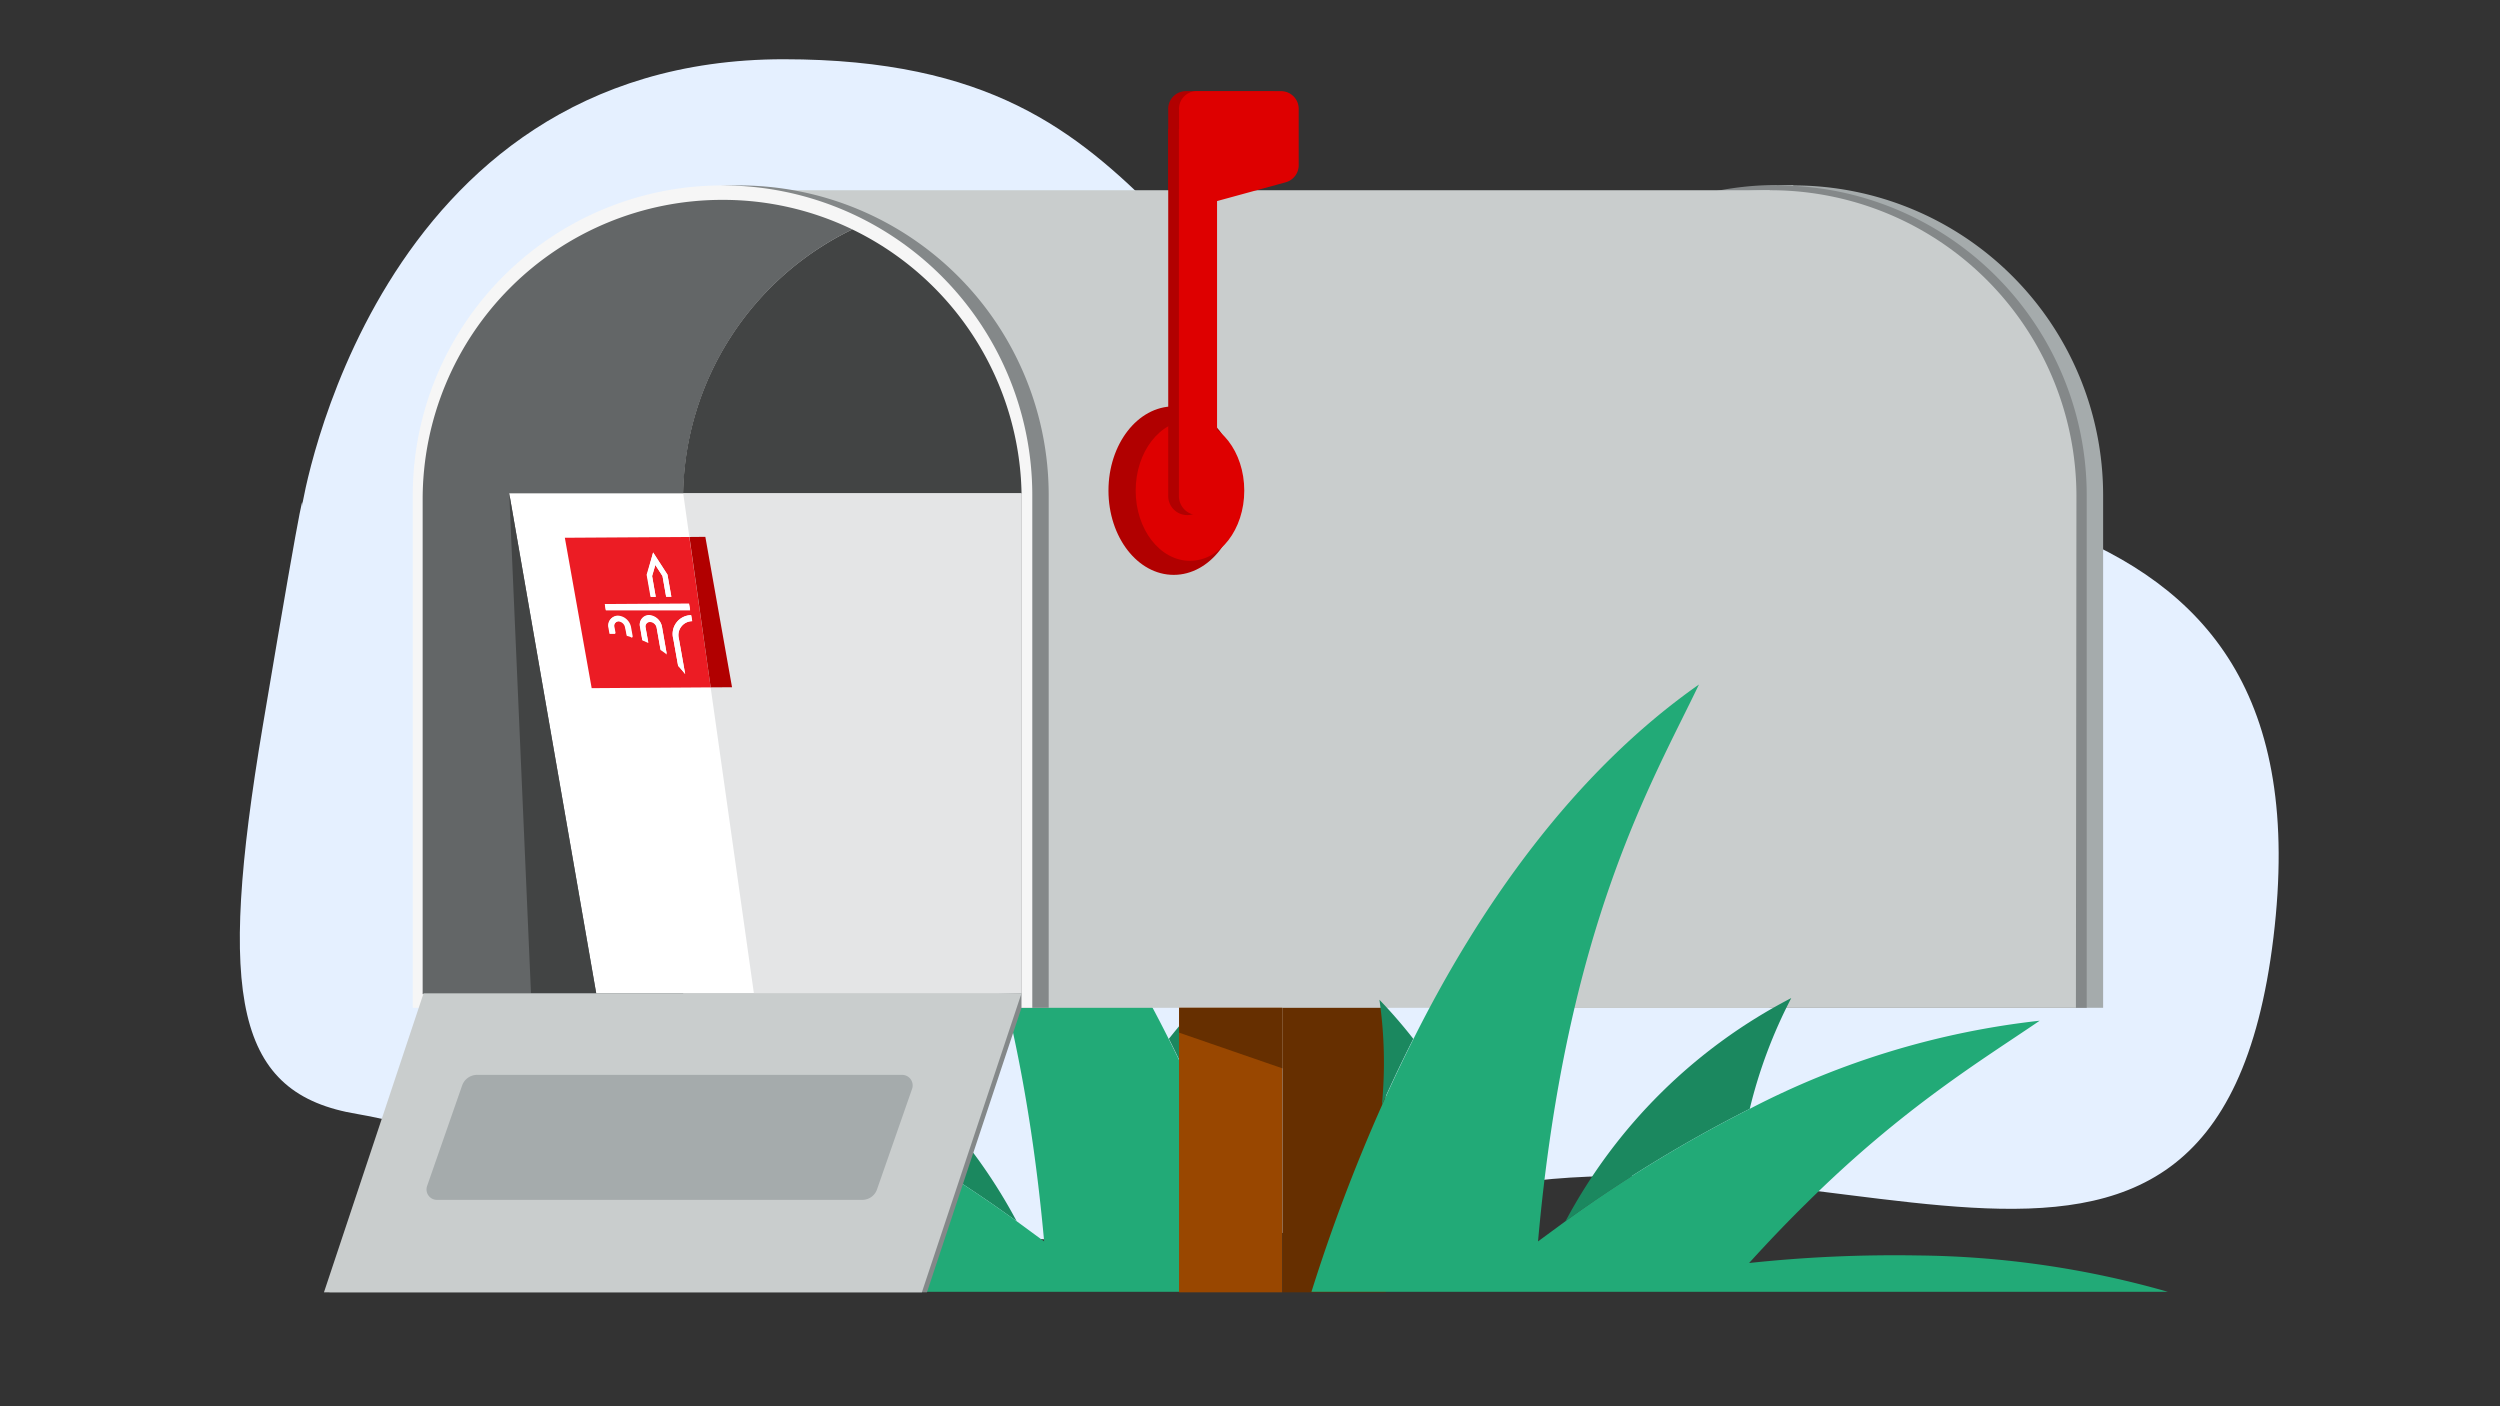 <?xml version="1.0" encoding="UTF-8"?>
<svg xmlns="http://www.w3.org/2000/svg" viewBox="0 0 192 108">
  <rect x="0" y="0" width="192" height="108" fill="#333333" stroke="none"/>
  <defs>
    <style>.cls-1{fill:#e5f0ff;fill-rule:evenodd;}.cls-2{fill:#1b885f;}.cls-3{fill:#2a7;}.cls-4{fill:#994700;}.cls-5{fill:#662f00;}.cls-6{fill:#b10000;}.cls-7{fill:#a5abac;}.cls-8{fill:#848889;}.cls-9{fill:#c9cdcd;}.cls-10{fill:#f6f6f6;}.cls-11{fill:#636667;}.cls-12{fill:#424444;}.cls-13{fill:#de0000;}.cls-14{fill:#fff;}.cls-15{fill:#e4e5e6;}.cls-16{fill:#ec1c24;}</style>
  </defs>
  <title>192x108_timeline-module-2</title>
  <g id="Layer_17" data-name="Layer 17">
    <path class="cls-1" d="M23.19,38.9s5.38-34.35,37-34.35S86.8,26.74,115.86,32.61,179.1,34.8,174.6,72,139,83.33,109.54,92.39,36.83,87.1,27.46,85.56s-10.8-8.85-7.28-29.8S23.19,38.9,23.19,38.9Z"></path>
  </g>
  <g id="Layer_14" data-name="Layer 14">
    <path class="cls-2" d="M60.74,76.65a37.94,37.94,0,0,1,3.19,8.51,104.57,104.57,0,0,1,14.15,8.63A41,41,0,0,0,60.74,76.65Z"></path>
    <path class="cls-2" d="M64,97q-2.28-2.55-4.41-4.66A40,40,0,0,0,42.8,87.85c2.41,1.62,5.72,5.47,8.21,8.61A104.81,104.81,0,0,1,64,97Z"></path>
    <path class="cls-2" d="M92.36,76.78c-.94,1-1.8,2-2.59,3,.86,1.71,1.66,3.41,2.4,5.08A35,35,0,0,1,92.36,76.78Z"></path>
    <path class="cls-3" d="M92.17,84.9c-.74-1.67-1.54-3.37-2.4-5.08-5-10-12.17-20.4-21.94-27.25C71.47,60.16,78,71.13,80.19,95.34l-2.11-1.55a104.57,104.57,0,0,0-14.15-8.63,63.42,63.42,0,0,0-22.28-6.77c4.4,3,10.49,6.66,17.91,14Q61.69,94.5,64,97a104.81,104.81,0,0,0-13-.58,71.94,71.94,0,0,0-19.16,2.79H97.58A132.54,132.54,0,0,0,92.17,84.9Z"></path>
    <rect class="cls-4" x="90.55" y="77.13" width="7.93" height="22.12"></rect>
    <rect class="cls-5" x="98.49" y="77.13" width="7.93" height="22.12"></rect>
    <path class="cls-6" d="M97.9,14l-6.46,1.77a1.37,1.37,0,0,1-1.72-1.32v-6A1.36,1.36,0,0,1,91.08,7h6.47A1.35,1.35,0,0,1,98.9,8.36v4.28A1.36,1.36,0,0,1,97.9,14Z"></path>
    <path class="cls-7" d="M137.72,14.24h0A23.79,23.79,0,0,1,161.52,38V77.4a0,0,0,0,1,0,0H113.93a0,0,0,0,1,0,0V38a23.79,23.79,0,0,1,23.79-23.79Z"></path>
    <path class="cls-8" d="M136.47,14.24h0A23.79,23.79,0,0,1,160.26,38V77.4a0,0,0,0,1,0,0H112.68a0,0,0,0,1,0,0V38a23.79,23.79,0,0,1,23.79-23.79Z"></path>
    <path class="cls-9" d="M159.43,77.4h-47V38.12a23.51,23.51,0,0,1,23.52-23.51h0a23.51,23.51,0,0,1,23.52,23.51Z"></path>
    <rect class="cls-9" x="54.24" y="14.61" width="81.67" height="62.79"></rect>
    <path class="cls-8" d="M56.74,14.24h0A23.79,23.79,0,0,1,80.54,38V77.4a0,0,0,0,1,0,0H33a0,0,0,0,1,0,0V38A23.79,23.79,0,0,1,56.74,14.24Z"></path>
    <path class="cls-10" d="M79.28,77.4H31.7V38A23.79,23.79,0,0,1,55.49,14.24h0A23.79,23.79,0,0,1,79.28,38Z"></path>
    <path class="cls-11" d="M65.46,17.62a22.83,22.83,0,0,0-10-2.27h0a23,23,0,0,0-23,23v38H52.47v-38A23,23,0,0,1,65.46,17.62Z"></path>
    <path class="cls-12" d="M65.46,17.62a23,23,0,0,0-13,20.27v38.4h26v-38A23,23,0,0,0,65.46,17.62Z"></path>
    <ellipse class="cls-6" cx="90.14" cy="37.68" rx="5.01" ry="6.47"></ellipse>
    <ellipse class="cls-13" cx="91.39" cy="37.68" rx="4.17" ry="5.39"></ellipse>
    <path class="cls-6" d="M89.72,9.92h2.92a0,0,0,0,1,0,0V38.1a1.46,1.46,0,0,1-1.46,1.46h0a1.46,1.46,0,0,1-1.46-1.46V9.92a0,0,0,0,1,0,0Z"></path>
    <path class="cls-13" d="M90.55,9.92h2.92a0,0,0,0,1,0,0V38.1A1.46,1.46,0,0,1,92,39.56h0a1.46,1.46,0,0,1-1.46-1.46V9.92A0,0,0,0,1,90.55,9.92Z"></path>
    <path class="cls-13" d="M98.74,14l-6.47,1.77a1.37,1.37,0,0,1-1.72-1.32v-6A1.36,1.36,0,0,1,91.91,7h6.47a1.36,1.36,0,0,1,1.36,1.36v4.28A1.36,1.36,0,0,1,98.74,14Z"></path>
    <polygon class="cls-5" points="90.56 79.31 98.49 82.05 98.49 77.4 90.56 77.4 90.56 79.31"></polygon>
    <polygon class="cls-14" points="78.45 76.29 45.79 76.29 39.11 37.89 78.45 37.89 78.45 76.29"></polygon>
    <polygon class="cls-12" points="39.11 37.89 40.78 76.29 45.79 76.29 39.11 37.89"></polygon>
    <polygon class="cls-15" points="52.47 37.89 57.9 76.29 78.45 76.29 78.45 37.89 52.47 37.89"></polygon>
    <polygon class="cls-8" points="78.45 77.4 78.45 76.29 32.53 77.54 25.3 99.25 71.19 99.25 78.45 77.4"></polygon>
    <polygon class="cls-9" points="78.45 76.29 32.53 76.29 24.88 99.25 70.8 99.25 78.45 76.29"></polygon>
    <path class="cls-2" d="M137.57,76.65a37.46,37.46,0,0,0-3.19,8.51,104,104,0,0,0-14.15,8.63A41,41,0,0,1,137.57,76.65Z"></path>
    <path class="cls-2" d="M105.94,76.78a39.64,39.64,0,0,1,2.6,3c-.86,1.71-1.67,3.41-2.41,5.08A33.94,33.94,0,0,0,105.94,76.78Z"></path>
    <path class="cls-3" d="M106.13,84.9c.74-1.67,1.55-3.37,2.41-5.08,5-10,12.17-20.4,21.94-27.25-3.64,7.59-10.2,18.56-12.36,42.77l2.11-1.55a104,104,0,0,1,14.15-8.63,63.36,63.36,0,0,1,22.27-6.77c-4.39,3-10.49,6.66-17.9,14Q136.6,94.5,134.33,97a105.06,105.06,0,0,1,13-.58,72.06,72.06,0,0,1,19.16,2.79H100.72A134.68,134.68,0,0,1,106.13,84.9Z"></path>
    <path class="cls-7" d="M66.21,92.15H33.55a.8.8,0,0,1-.75-1.06l2.69-7.72a1.22,1.22,0,0,1,1.15-.82H69.29a.81.81,0,0,1,.76,1.07l-2.69,7.71A1.2,1.2,0,0,1,66.21,92.15Z"></path>
    <path class="cls-16" d="M52.94,41.24l-9.56.06,2.06,11.55,9.14-.06h0Zm-2.78,1.19,1.1,1.7.3,1.7h-.4l-.28-1.59-.55-.85-.25.85.28,1.6H50l-.3-1.7Zm-3.71,4,6.47,0,.08.45-6.47,0Zm1.7,2.45L48,48.18a.55.55,0,0,0-.5-.45.37.37,0,0,0-.35.46l.09.49-.43,0-.08-.45a.72.72,0,0,1,.69-.91,1.09,1.09,0,0,1,1,.9l.14.78C48.45,48.92,48.3,48.87,48.15,48.84Zm2.58,1-.3-1.7a.55.55,0,0,0-.51-.45.36.36,0,0,0-.34.45l.21,1.16-.46-.2-.17-1a.72.72,0,0,1,.68-.91,1.09,1.09,0,0,1,1,.89l.36,2.06A5.34,5.34,0,0,0,50.73,49.87Zm1.41-.81.48,2.7c-.17-.21-.35-.43-.54-.63l-.37-2.07a1.44,1.44,0,0,1,1.37-1.82l.08.46A1.07,1.07,0,0,0,52.14,49.06Z"></path>
    <polygon class="cls-14" points="50.36 45.84 50.08 44.24 50.33 43.39 50.88 44.24 51.16 45.83 51.56 45.83 51.26 44.13 50.16 42.43 49.66 44.14 49.96 45.84 50.36 45.84"></polygon>
    <polygon class="cls-14" points="52.92 46.35 46.45 46.39 46.53 46.84 53 46.8 52.92 46.35"></polygon>
    <path class="cls-14" d="M53.16,47.7l-.08-.46a1.44,1.44,0,0,0-1.37,1.82l.37,2.07c.19.2.37.42.54.63l-.48-2.7A1.07,1.07,0,0,1,53.16,47.7Z"></path>
    <path class="cls-14" d="M49.84,47.27a.72.72,0,0,0-.68.91l.17,1,.46.2-.21-1.16a.36.36,0,0,1,.34-.45.55.55,0,0,1,.51.45l.3,1.7a5.34,5.34,0,0,1,.48.35l-.36-2.06A1.09,1.09,0,0,0,49.84,47.27Z"></path>
    <path class="cls-14" d="M47.46,47.28a.72.72,0,0,0-.69.91l.08.45.43,0-.09-.49a.37.37,0,0,1,.35-.46.55.55,0,0,1,.5.45l.11.66c.15,0,.3.08.45.12l-.14-.78A1.09,1.09,0,0,0,47.46,47.28Z"></path>
    <polygon class="cls-6" points="54.17 41.23 52.95 41.24 54.58 52.79 54.58 52.79 56.22 52.78 54.17 41.23"></polygon>
  </g>
</svg>

